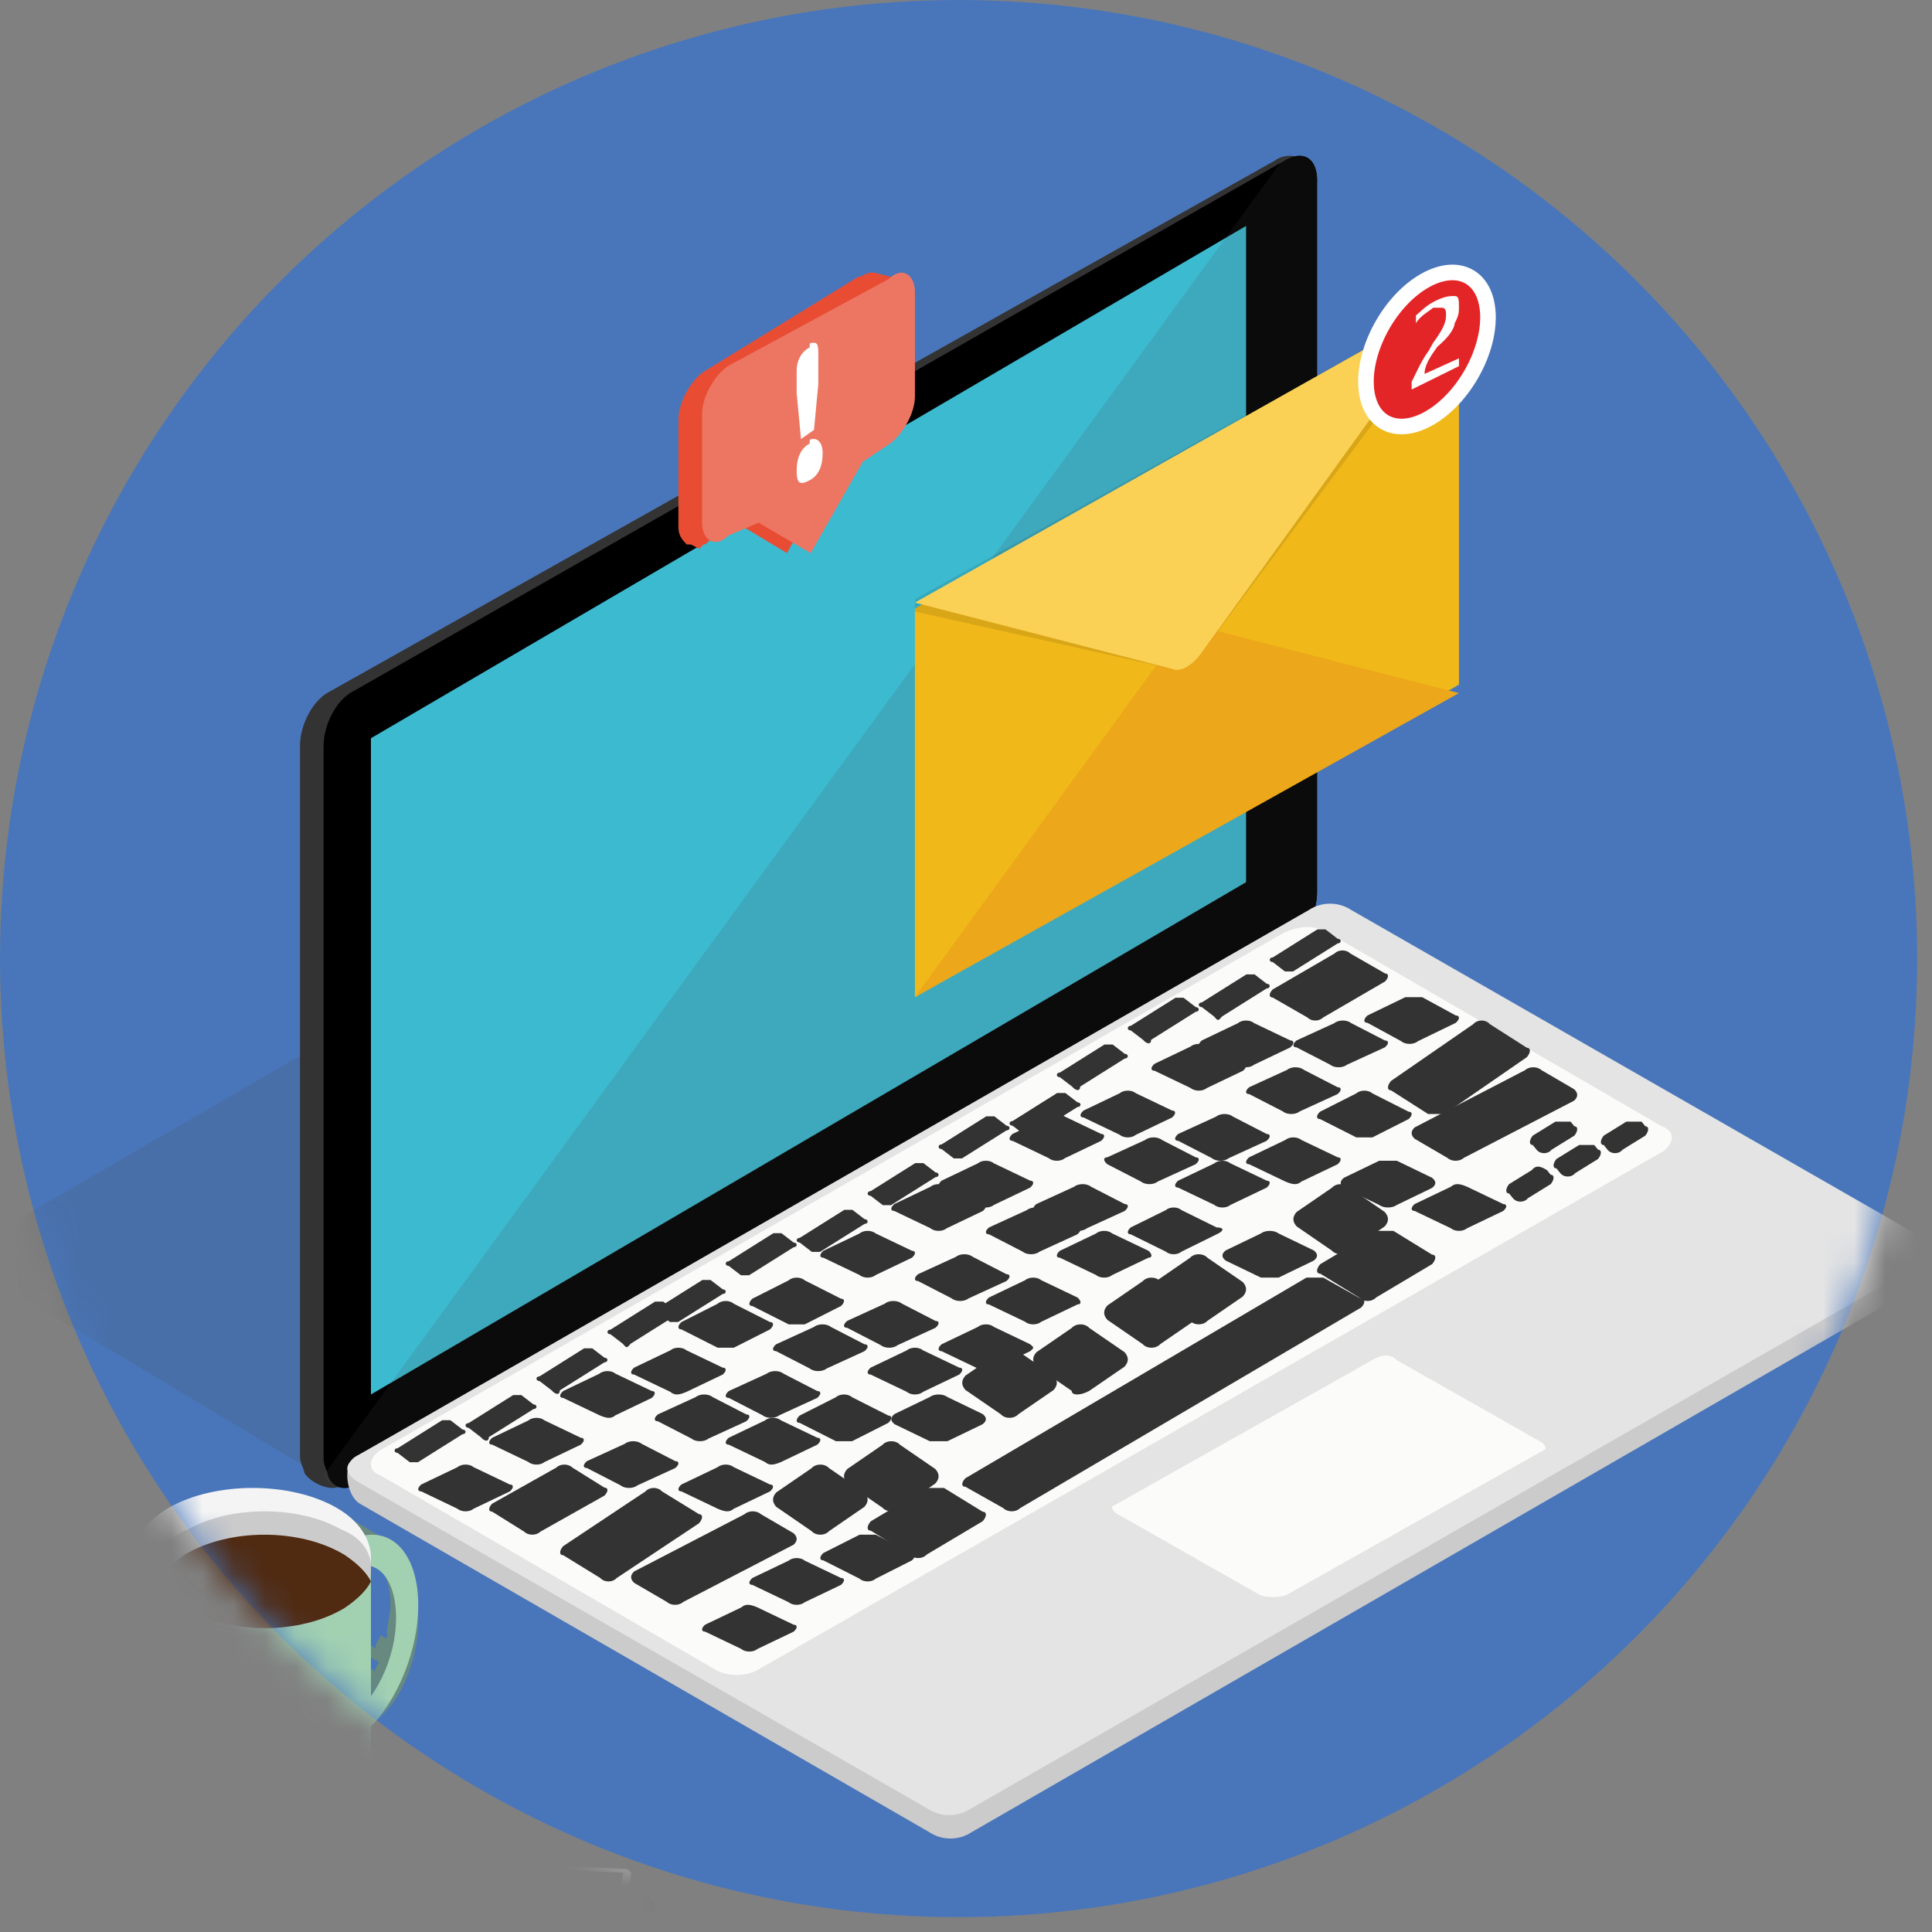 <?xml version="1.0" encoding="UTF-8"?>
<svg width="62px" height="62px" viewBox="0 0 62 62" version="1.1" xmlns="http://www.w3.org/2000/svg" xmlns:xlink="http://www.w3.org/1999/xlink">
    <rect x="0" y="0" width="62" height="62" fill="#808080" stroke="none"/>
    <title>A2186858-8EE0-47C6-BB29-37616A78C657@2x</title>
    <defs>
        <circle id="path-1" cx="30.762" cy="30.762" r="30.762"></circle>
        <linearGradient x1="50.623%" y1="53.631%" x2="52.463%" y2="46.282%" id="linearGradient-3">
            <stop stop-color="#DFDFDF" offset="0.602%"></stop>
            <stop stop-color="#D2D3D4" offset="7.804%"></stop>
            <stop stop-color="#AEB2B6" offset="21.22%"></stop>
            <stop stop-color="#8A9197" offset="33%"></stop>
            <stop stop-color="#A4A8AC" offset="42.84%"></stop>
            <stop stop-color="#B6B8BB" offset="52.21%"></stop>
            <stop stop-color="#BCBEC0" offset="59.02%"></stop>
            <stop stop-color="#BABCBE" offset="69.82%"></stop>
            <stop stop-color="#B2B4B6" offset="75.37%"></stop>
            <stop stop-color="#A6A8AA" offset="79.38%"></stop>
            <stop stop-color="#B4B6B8" offset="84.64%"></stop>
            <stop stop-color="#C8CACC" offset="93.75%"></stop>
            <stop stop-color="#CFD1D3" offset="100%"></stop>
        </linearGradient>
        <linearGradient x1="46.403%" y1="91.581%" x2="50.936%" y2="21.241%" id="linearGradient-4">
            <stop stop-color="#DFDFDF" offset="0.602%"></stop>
            <stop stop-color="#D2D3D4" offset="7.804%"></stop>
            <stop stop-color="#AEB2B6" offset="21.22%"></stop>
            <stop stop-color="#8A9197" offset="33%"></stop>
            <stop stop-color="#A4A8AC" offset="42.84%"></stop>
            <stop stop-color="#B6B8BB" offset="52.21%"></stop>
            <stop stop-color="#BCBEC0" offset="59.02%"></stop>
            <stop stop-color="#BABCBE" offset="69.82%"></stop>
            <stop stop-color="#B2B4B6" offset="75.37%"></stop>
            <stop stop-color="#A6A8AA" offset="79.38%"></stop>
            <stop stop-color="#B4B6B8" offset="84.64%"></stop>
            <stop stop-color="#C8CACC" offset="93.75%"></stop>
            <stop stop-color="#CFD1D3" offset="100%"></stop>
        </linearGradient>
        <linearGradient x1="46.721%" y1="88.081%" x2="51.254%" y2="17.74%" id="linearGradient-5">
            <stop stop-color="#DFDFDF" offset="0.602%"></stop>
            <stop stop-color="#D2D3D4" offset="7.804%"></stop>
            <stop stop-color="#AEB2B6" offset="21.22%"></stop>
            <stop stop-color="#8A9197" offset="33%"></stop>
            <stop stop-color="#A4A8AC" offset="42.84%"></stop>
            <stop stop-color="#B6B8BB" offset="52.21%"></stop>
            <stop stop-color="#BCBEC0" offset="59.02%"></stop>
            <stop stop-color="#BABCBE" offset="69.82%"></stop>
            <stop stop-color="#B2B4B6" offset="75.37%"></stop>
            <stop stop-color="#A6A8AA" offset="79.38%"></stop>
            <stop stop-color="#B4B6B8" offset="84.64%"></stop>
            <stop stop-color="#C8CACC" offset="93.75%"></stop>
            <stop stop-color="#CFD1D3" offset="100%"></stop>
        </linearGradient>
        <linearGradient x1="50.74%" y1="83.065%" x2="55.274%" y2="12.724%" id="linearGradient-6">
            <stop stop-color="#DFDFDF" offset="0.602%"></stop>
            <stop stop-color="#D2D3D4" offset="7.804%"></stop>
            <stop stop-color="#AEB2B6" offset="21.22%"></stop>
            <stop stop-color="#8A9197" offset="33%"></stop>
            <stop stop-color="#A4A8AC" offset="42.84%"></stop>
            <stop stop-color="#B6B8BB" offset="52.21%"></stop>
            <stop stop-color="#BCBEC0" offset="59.02%"></stop>
            <stop stop-color="#BABCBE" offset="69.82%"></stop>
            <stop stop-color="#B2B4B6" offset="75.37%"></stop>
            <stop stop-color="#A6A8AA" offset="79.38%"></stop>
            <stop stop-color="#B4B6B8" offset="84.64%"></stop>
            <stop stop-color="#C8CACC" offset="93.75%"></stop>
            <stop stop-color="#CFD1D3" offset="100%"></stop>
        </linearGradient>
        <linearGradient x1="49.945%" y1="86.029%" x2="54.479%" y2="15.688%" id="linearGradient-7">
            <stop stop-color="#DFDFDF" offset="0.602%"></stop>
            <stop stop-color="#D2D3D4" offset="7.804%"></stop>
            <stop stop-color="#AEB2B6" offset="21.22%"></stop>
            <stop stop-color="#8A9197" offset="33%"></stop>
            <stop stop-color="#A4A8AC" offset="42.84%"></stop>
            <stop stop-color="#B6B8BB" offset="52.21%"></stop>
            <stop stop-color="#BCBEC0" offset="59.02%"></stop>
            <stop stop-color="#BABCBE" offset="69.82%"></stop>
            <stop stop-color="#B2B4B6" offset="75.37%"></stop>
            <stop stop-color="#A6A8AA" offset="79.38%"></stop>
            <stop stop-color="#B4B6B8" offset="84.64%"></stop>
            <stop stop-color="#C8CACC" offset="93.75%"></stop>
            <stop stop-color="#CFD1D3" offset="100%"></stop>
        </linearGradient>
    </defs>
    <g id="LOGIN" stroke="none" stroke-width="1" fill="none" fill-rule="evenodd">
        <g id="FINAL" transform="translate(-222, -500)">
            <g id="Illustration-3" transform="translate(222, 500)">
                <mask id="mask-2" fill="white">
                    <use xlink:href="#path-1"></use>
                </mask>
                <use id="Mask" fill="#4976BA" xlink:href="#path-1"></use>
                <g id="4.Illustration/3.Circled/5.Item/1.Contact-Complaint" mask="url(#mask-2)">
                    <g transform="translate(-1, 5)" id="Group-20" fill-rule="nonzero">
                        <path d="M22.012,56.438 C22.012,56.156 21.744,55.734 21.476,55.734 L21.476,55.594 L21.342,55.594 L21.208,55.453 L15.984,55.172 C15.984,55.172 15.85,55.172 15.85,55.312 L15.85,55.312 L21.074,55.594 L21.074,55.734 L17.458,55.453 L17.458,55.594 L14.243,55.453 L14.243,55.453 L13.975,55.453 L13.975,55.453 L6.742,55.031 L6.742,55.031 L6.608,55.031 L6.608,55.031 L3.259,54.75 L3.259,54.75 L2.858,54.75 L2.858,54.75 L2.858,54.75 L2.858,54.75 L2.858,54.75 L2.858,54.75 L2.858,54.75 L2.054,54.891 L1.652,55.031 L1.652,55.031 L1.518,55.031 C1.518,55.031 1.518,55.031 1.518,55.031 C1.518,55.031 1.518,55.031 1.518,55.031 L1.652,55.031 L1.652,55.031 L2.054,55.312 L2.991,55.594 L2.991,55.594 L17.592,56.578 L17.592,56.719 L21.208,57 L21.208,57 L21.476,57 L21.476,57 C21.744,57 22.012,56.719 22.012,56.438 Z" id="Path" fill="#000000" opacity="0.1"></path>
                        <polygon id="Rectangle" fill="#000000" transform="translate(11.465, 55.387) rotate(-86.399) translate(-11.465, -55.387) " points="11.459 46.607 11.459 46.607 11.471 64.166 11.471 64.166"></polygon>
                        <path d="M17.458,56.699 L17.591,55.5 L21.446,55.766 C21.845,55.766 22.11,56.033 21.977,56.432 L21.977,56.432 C21.977,56.832 21.712,57.099 21.313,56.965 L17.458,56.699 Z" id="Path" fill="#000000"></path>
                        <path d="M21.253,55.096 L21.123,54.981 L16.069,54.75 C16.069,54.75 15.94,54.75 15.94,54.865 L15.94,54.865 L20.994,55.096 L20.864,56.25 L21.123,56.25 L21.253,55.096 L21.253,55.096 Z" id="Path" fill="url(#linearGradient-3)"></path>
                        <path d="M2.201,54.6 L1.746,54.75 L1.746,54.75 L1.594,54.75 C1.594,54.75 1.594,54.75 1.594,54.75 C1.594,54.75 1.594,54.75 1.594,54.75 L1.746,54.75 L1.746,54.75 L2.201,55.05 L2.96,55.35 L2.96,54.75 L2.96,54.15 L2.201,54.6 Z" id="Path" fill="url(#linearGradient-4)"></path>
                        <polygon id="Path" fill="url(#linearGradient-5)" points="6.907 55.275 6.755 55.275 6.755 54.225 6.907 54.225"></polygon>
                        <polygon id="Path" fill="url(#linearGradient-6)" points="14.649 56.025 14.194 56.025 14.346 54.975 14.649 54.975"></polygon>
                        <polygon id="Path" fill="url(#linearGradient-7)" points="3.34 55.35 2.733 55.35 2.884 54.15 3.34 54.3"></polygon>
                        <path d="M11.921,42.75 L0.202,35.722 C-0.067,35.59 -0.067,35.059 0.202,34.927 L28.084,18.75 L11.921,42.75 Z" id="Path" fill="#4E4D4D" opacity="0.15"></path>
                        <path d="M43.265,0.7 L42.854,23.49 C42.854,24.161 42.442,24.965 41.894,25.367 L11.998,42.662 C11.586,42.93 10.901,42.528 10.764,42.259 C10.764,42.125 10.627,41.991 10.627,41.723 L10.627,18.932 C10.627,18.262 11.038,17.458 11.586,17.189 L41.894,0.163 C42.442,-0.239 43.265,0.163 43.265,0.7 Z" id="Path" fill="#333333"></path>
                        <path d="M43.265,0.776 L43.265,23.643 C43.265,24.316 42.858,25.123 42.315,25.527 L12.471,42.61 C12.064,42.879 11.657,42.745 11.521,42.341 C11.521,42.206 11.386,42.072 11.386,41.803 L11.386,18.935 C11.386,18.263 11.793,17.456 12.335,17.187 L42.315,0.103 C42.858,-0.166 43.265,0.103 43.265,0.776 Z" id="Path" fill="#1A1A1A"></path>
                        <path d="M43.265,0.776 L43.265,23.643 C43.265,24.316 42.858,25.123 42.315,25.527 L12.471,42.61 C12.064,42.879 11.657,42.745 11.521,42.341 C11.521,42.206 11.386,42.072 11.386,41.803 L11.386,18.935 C11.386,18.263 11.793,17.456 12.335,17.187 L42.315,0.103 C42.858,-0.166 43.265,0.103 43.265,0.776 Z" id="Path" fill="#000000"></path>
                        <polygon id="Path" fill="#3CBAD0" points="40.988 2.25 40.988 23.31 12.904 39.75 12.904 18.69"></polygon>
                        <path d="M27.629,9.525 C27.629,9.225 27.477,9.225 27.325,9.225 C27.173,9.375 27.022,9.675 27.022,9.975 C27.022,10.275 27.173,10.275 27.325,10.275 C27.477,9.975 27.629,9.675 27.629,9.525 Z" id="Path" stroke="#000000" stroke-width="0.5" fill="#333333"></path>
                        <path d="M43.265,0.776 L43.265,23.643 C43.265,24.316 42.856,25.123 42.311,25.527 L12.339,42.61 C11.93,42.879 11.522,42.745 11.386,42.341 L42.175,0.103 L42.175,0.103 C42.856,-0.166 43.265,0.103 43.265,0.776 Z" id="Path" fill="#4E4D4D" opacity="0.15"></path>
                        <path d="M42.887,24.839 L12.39,41.754 C11.983,42.024 12.119,42.972 12.526,43.242 L30.824,53.797 C31.23,54.068 31.772,54.068 32.179,53.797 L62.676,36.206 C63.082,35.935 63.082,34.988 62.811,34.852 L44.378,24.974 C43.835,24.704 43.293,24.704 42.887,24.839 Z" id="Path" fill="#CCCBCB"></path>
                        <path d="M43.004,24.202 L12.45,41.725 C12.043,41.995 12.043,42.264 12.45,42.534 L30.783,53.048 C31.19,53.317 31.733,53.317 32.14,53.048 L62.694,35.525 C63.102,35.255 63.102,34.986 62.694,34.716 L44.362,24.202 C43.955,23.933 43.411,23.933 43.004,24.202 Z" id="Path" fill="#E4E4E4"></path>
                        <path d="M44.881,38.449 L36.64,43.087 C36.365,43.22 36.365,43.485 36.64,43.75 L41.31,46.401 C41.584,46.533 42.134,46.533 42.408,46.401 L50.649,41.762 C50.924,41.63 50.924,41.364 50.649,41.099 L45.98,38.449 C45.705,38.184 45.293,38.184 44.881,38.449 Z" id="Path" stroke="#E4E4E4" stroke-width="0.5" fill="#FBFBFA"></path>
                        <path d="M42.167,24.952 L13.208,41.537 C12.802,41.806 12.802,42.211 13.208,42.346 L23.899,48.548 C24.305,48.817 24.981,48.817 25.387,48.548 L54.346,31.963 C54.752,31.694 54.752,31.289 54.346,31.154 L43.656,24.952 C43.25,24.683 42.708,24.683 42.167,24.952 Z" id="Path" fill="#FBFBFA"></path>
                        <path d="M17.361,42.861 C17.49,42.75 17.49,42.639 17.361,42.639 L16.198,42.083 C16.069,41.972 15.811,41.972 15.681,42.083 L14.519,42.639 C14.389,42.75 14.389,42.861 14.519,42.861 L15.681,43.417 C15.811,43.528 16.069,43.528 16.198,43.417 L17.361,42.861 Z" id="Path" fill="#333333"></path>
                        <path d="M18.475,41.917 L19.638,41.361 C19.767,41.25 19.767,41.139 19.638,41.139 L18.475,40.583 C18.346,40.472 18.088,40.472 17.958,40.583 L16.796,41.139 C16.666,41.25 16.666,41.361 16.796,41.361 L17.958,41.917 C18.088,42.028 18.346,42.028 18.475,41.917 Z" id="Path" fill="#333333"></path>
                        <path d="M20.752,40.417 L21.915,39.861 C22.044,39.75 22.044,39.639 21.915,39.639 L20.752,39.083 C20.623,38.972 20.365,38.972 20.236,39.083 L19.073,39.639 C18.944,39.75 18.944,39.861 19.073,39.861 L20.236,40.417 C20.494,40.528 20.623,40.528 20.752,40.417 Z" id="Path" fill="#333333"></path>
                        <path d="M23.029,39.667 L24.192,39.111 C24.321,39 24.321,38.889 24.192,38.889 L23.029,38.333 C22.9,38.222 22.642,38.222 22.513,38.333 L21.35,38.889 C21.221,39 21.221,39.111 21.35,39.111 L22.513,39.667 C22.642,39.778 22.771,39.778 23.029,39.667 Z" id="Path" fill="#333333"></path>
                        <path d="M24.548,38.25 L25.71,37.662 C25.84,37.544 25.84,37.426 25.71,37.426 L24.548,36.838 C24.418,36.721 24.16,36.721 24.031,36.838 L22.868,37.426 C22.739,37.544 22.739,37.662 22.868,37.662 L24.031,38.25 C24.16,38.25 24.418,38.25 24.548,38.25 Z" id="Path" fill="#333333"></path>
                        <path d="M26.825,37.5 L27.987,36.912 C28.117,36.794 28.117,36.676 27.987,36.676 L26.825,36.088 C26.695,35.971 26.437,35.971 26.308,36.088 L25.145,36.676 C25.016,36.794 25.016,36.912 25.145,36.912 L26.308,37.5 C26.437,37.5 26.695,37.5 26.825,37.5 Z" id="Path" fill="#333333"></path>
                        <path d="M28.585,35.917 C28.714,36.028 28.973,36.028 29.102,35.917 L30.265,35.361 C30.394,35.25 30.394,35.139 30.265,35.139 L29.102,34.583 C28.973,34.472 28.714,34.472 28.585,34.583 L27.422,35.139 C27.293,35.25 27.293,35.361 27.422,35.361 L28.585,35.917 Z" id="Path" fill="#333333"></path>
                        <path d="M29.699,33.861 L30.862,34.417 C30.991,34.528 31.25,34.528 31.379,34.417 L32.542,33.861 C32.671,33.75 32.671,33.639 32.542,33.639 L31.379,33.083 C31.25,32.972 30.991,32.972 30.862,33.083 L29.699,33.639 C29.57,33.75 29.57,33.861 29.699,33.861 Z" id="Path" fill="#333333"></path>
                        <path d="M31.217,33.111 L32.38,33.667 C32.509,33.778 32.768,33.778 32.897,33.667 L34.06,33.111 C34.189,33 34.189,32.889 34.06,32.889 L32.897,32.333 C32.768,32.222 32.509,32.222 32.38,32.333 L31.217,32.889 C31.088,33 31.088,33.111 31.217,33.111 Z" id="Path" fill="#333333"></path>
                        <path d="M34.657,30.833 L33.494,31.389 C33.365,31.5 33.365,31.611 33.494,31.611 L34.657,32.167 C34.786,32.278 35.045,32.278 35.174,32.167 L36.337,31.611 C36.466,31.5 36.466,31.389 36.337,31.389 L35.174,30.833 C35.045,30.722 34.786,30.722 34.657,30.833 Z" id="Path" fill="#333333"></path>
                        <path d="M38.614,30.861 C38.743,30.75 38.743,30.639 38.614,30.639 L37.451,30.083 C37.322,29.972 37.064,29.972 36.934,30.083 L35.772,30.639 C35.642,30.75 35.642,30.861 35.772,30.861 L36.934,31.417 C37.064,31.528 37.322,31.528 37.451,31.417 L38.614,30.861 Z" id="Path" fill="#333333"></path>
                        <path d="M40.891,29.361 C41.02,29.25 41.02,29.139 40.891,29.139 L39.728,28.583 C39.599,28.472 39.341,28.472 39.211,28.583 L38.049,29.139 C37.92,29.25 37.92,29.361 38.049,29.361 L39.211,29.917 C39.341,30.028 39.599,30.028 39.728,29.917 L40.891,29.361 Z" id="Path" fill="#333333"></path>
                        <path d="M42.409,28.611 C42.538,28.5 42.538,28.389 42.409,28.389 L41.246,27.833 C41.117,27.722 40.859,27.722 40.73,27.833 L39.567,28.389 C39.438,28.5 39.438,28.611 39.567,28.611 L40.73,29.167 C40.859,29.278 41.117,29.278 41.246,29.167 L42.409,28.611 Z" id="Path" fill="#333333"></path>
                        <path d="M44.329,25.596 C44.205,25.468 43.956,25.468 43.831,25.596 L41.84,26.754 C41.716,26.882 41.716,27.011 41.84,27.011 L42.96,27.654 C43.085,27.782 43.333,27.782 43.458,27.654 L45.449,26.496 C45.573,26.368 45.573,26.239 45.449,26.239 L44.329,25.596 Z" id="Path" fill="#333333"></path>
                        <path d="M14.411,41.925 L15.842,41.025 C15.972,41.025 15.972,40.875 15.842,40.875 L15.452,40.575 C15.322,40.575 15.322,40.575 15.192,40.575 L13.76,41.475 C13.63,41.475 13.63,41.625 13.76,41.625 L14.151,41.925 C14.151,41.925 14.281,41.925 14.411,41.925 Z" id="Path" fill="#333333"></path>
                        <path d="M16.688,41.119 L18.119,40.219 C18.249,40.219 18.249,40.069 18.119,40.069 L17.729,39.769 C17.599,39.769 17.599,39.769 17.469,39.769 L16.037,40.669 C15.907,40.669 15.907,40.819 16.037,40.819 L16.428,41.119 C16.558,41.269 16.688,41.269 16.688,41.119 Z" id="Path" fill="#333333"></path>
                        <path d="M18.965,39.619 L20.396,38.719 C20.527,38.719 20.527,38.569 20.396,38.569 L20.006,38.269 C19.876,38.269 19.876,38.269 19.746,38.269 L18.314,39.169 C18.184,39.169 18.184,39.319 18.314,39.319 L18.705,39.619 C18.835,39.769 18.965,39.769 18.965,39.619 Z" id="Path" fill="#333333"></path>
                        <path d="M21.242,38.119 L22.673,37.219 C22.804,37.219 22.804,37.069 22.673,37.069 L22.283,36.769 C22.153,36.769 22.153,36.769 22.023,36.769 L20.592,37.669 C20.461,37.669 20.461,37.819 20.592,37.819 L20.982,38.119 C21.112,38.269 21.112,38.269 21.242,38.119 Z" id="Path" fill="#333333"></path>
                        <path d="M22.76,37.425 L24.192,36.525 C24.322,36.525 24.322,36.375 24.192,36.375 L23.801,36.075 C23.671,36.075 23.671,36.075 23.541,36.075 L22.11,36.975 C21.98,36.975 21.98,37.125 22.11,37.125 L22.5,37.425 C22.5,37.425 22.63,37.425 22.76,37.425 Z" id="Path" fill="#333333"></path>
                        <path d="M25.037,35.925 L26.469,35.025 C26.599,35.025 26.599,34.875 26.469,34.875 L26.078,34.575 C25.948,34.575 25.948,34.575 25.818,34.575 L24.387,35.475 C24.257,35.475 24.257,35.625 24.387,35.625 L24.777,35.925 C24.777,35.925 24.907,35.925 25.037,35.925 Z" id="Path" fill="#333333"></path>
                        <path d="M27.314,35.175 L28.746,34.275 C28.876,34.275 28.876,34.125 28.746,34.125 L28.355,33.825 C28.225,33.825 28.225,33.825 28.095,33.825 L26.664,34.725 C26.534,34.725 26.534,34.875 26.664,34.875 L27.054,35.175 C27.184,35.175 27.314,35.175 27.314,35.175 Z" id="Path" fill="#333333"></path>
                        <path d="M29.592,33.675 L31.023,32.775 C31.153,32.775 31.153,32.625 31.023,32.625 L30.633,32.325 C30.502,32.325 30.502,32.325 30.372,32.325 L28.941,33.225 C28.811,33.225 28.811,33.375 28.941,33.375 L29.331,33.675 C29.461,33.675 29.592,33.675 29.592,33.675 Z" id="Path" fill="#333333"></path>
                        <path d="M31.869,32.175 L33.3,31.275 C33.43,31.275 33.43,31.125 33.3,31.125 L32.91,30.825 C32.78,30.825 32.78,30.825 32.649,30.825 L31.218,31.725 C31.088,31.725 31.088,31.875 31.218,31.875 L31.608,32.175 C31.739,32.175 31.739,32.175 31.869,32.175 Z" id="Path" fill="#333333"></path>
                        <path d="M34.146,31.425 L35.577,30.525 C35.707,30.525 35.707,30.375 35.577,30.375 L35.187,30.075 C35.057,30.075 35.057,30.075 34.927,30.075 L33.495,30.975 C33.365,30.975 33.365,31.125 33.495,31.125 L33.886,31.425 C33.886,31.425 34.016,31.425 34.146,31.425 Z" id="Path" fill="#333333"></path>
                        <path d="M35.664,29.869 L37.095,28.969 C37.225,28.969 37.225,28.819 37.095,28.819 L36.705,28.519 C36.575,28.519 36.575,28.519 36.445,28.519 L35.013,29.419 C34.883,29.419 34.883,29.569 35.013,29.569 L35.404,29.869 C35.534,30.019 35.664,30.019 35.664,29.869 Z" id="Path" fill="#333333"></path>
                        <path d="M37.941,28.369 L39.372,27.469 C39.502,27.469 39.502,27.319 39.372,27.319 L38.982,27.019 C38.852,27.019 38.852,27.019 38.722,27.019 L37.29,27.919 C37.16,27.919 37.16,28.069 37.29,28.069 L37.681,28.369 C37.811,28.519 37.941,28.519 37.941,28.369 Z" id="Path" fill="#333333"></path>
                        <path d="M40.218,27.619 L41.649,26.719 C41.78,26.719 41.78,26.569 41.649,26.569 L41.259,26.269 C41.129,26.269 41.129,26.269 40.999,26.269 L39.567,27.169 C39.437,27.169 39.437,27.319 39.567,27.319 L39.958,27.619 C40.088,27.769 40.088,27.769 40.218,27.619 Z" id="Path" fill="#333333"></path>
                        <path d="M42.495,26.175 L43.927,25.275 C44.057,25.275 44.057,25.125 43.927,25.125 L43.536,24.825 C43.406,24.825 43.406,24.825 43.276,24.825 L41.845,25.725 C41.714,25.725 41.714,25.875 41.845,25.875 L42.235,26.175 C42.235,26.175 42.365,26.175 42.495,26.175 Z" id="Path" fill="#333333"></path>
                        <path d="M46.099,27 L44.884,27.588 C44.749,27.706 44.749,27.824 44.884,27.824 L45.964,28.412 C46.099,28.529 46.369,28.529 46.504,28.412 L47.718,27.824 C47.853,27.706 47.853,27.588 47.718,27.588 L46.639,27 C46.504,27 46.234,27 46.099,27 Z" id="Path" fill="#333333"></path>
                        <path d="M45.441,28.611 C45.576,28.5 45.576,28.389 45.441,28.389 L44.361,27.833 C44.227,27.722 43.957,27.722 43.822,27.833 L42.607,28.389 C42.472,28.5 42.472,28.611 42.607,28.611 L43.687,29.167 C43.822,29.278 44.092,29.278 44.227,29.167 L45.441,28.611 Z" id="Path" fill="#333333"></path>
                        <path d="M43.923,30.111 C44.058,30 44.058,29.889 43.923,29.889 L42.843,29.333 C42.708,29.222 42.439,29.222 42.304,29.333 L41.089,29.889 C40.954,30 40.954,30.111 41.089,30.111 L42.169,30.667 C42.304,30.778 42.573,30.778 42.708,30.667 L43.923,30.111 Z" id="Path" fill="#333333"></path>
                        <path d="M41.646,31.611 C41.781,31.5 41.781,31.389 41.646,31.389 L40.566,30.833 C40.431,30.722 40.161,30.722 40.027,30.833 L38.812,31.389 C38.677,31.5 38.677,31.611 38.812,31.611 L39.892,32.167 C40.027,32.278 40.296,32.278 40.431,32.167 L41.646,31.611 Z" id="Path" fill="#333333"></path>
                        <path d="M36.535,32.361 L37.614,32.917 C37.749,33.028 38.019,33.028 38.154,32.917 L39.369,32.361 C39.504,32.25 39.504,32.139 39.369,32.139 L38.289,31.583 C38.154,31.472 37.884,31.472 37.749,31.583 L36.535,32.139 C36.4,32.139 36.4,32.25 36.535,32.361 Z" id="Path" fill="#333333"></path>
                        <path d="M34.258,33.861 L35.337,34.417 C35.472,34.528 35.742,34.528 35.877,34.417 L37.092,33.861 C37.227,33.75 37.227,33.639 37.092,33.639 L36.012,33.083 C35.877,32.972 35.607,32.972 35.472,33.083 L34.258,33.639 C34.123,33.75 34.123,33.861 34.258,33.861 Z" id="Path" fill="#333333"></path>
                        <path d="M35.573,34.611 C35.708,34.5 35.708,34.389 35.573,34.389 L34.494,33.833 C34.359,33.722 34.089,33.722 33.954,33.833 L32.74,34.389 C32.605,34.5 32.605,34.611 32.74,34.611 L33.819,35.167 C33.954,35.278 34.224,35.278 34.359,35.167 L35.573,34.611 Z" id="Path" fill="#333333"></path>
                        <path d="M33.296,36.111 C33.431,36 33.431,35.889 33.296,35.889 L32.217,35.333 C32.082,35.222 31.812,35.222 31.677,35.333 L30.463,35.889 C30.328,36 30.328,36.111 30.463,36.111 L31.542,36.667 C31.677,36.778 31.947,36.778 32.082,36.667 L33.296,36.111 Z" id="Path" fill="#333333"></path>
                        <path d="M31.019,37.611 C31.154,37.5 31.154,37.389 31.019,37.389 L29.94,36.833 C29.805,36.722 29.535,36.722 29.4,36.833 L28.186,37.389 C28.051,37.5 28.051,37.611 28.186,37.611 L29.265,38.167 C29.4,38.278 29.67,38.278 29.805,38.167 L31.019,37.611 Z" id="Path" fill="#333333"></path>
                        <path d="M28.742,38.361 C28.877,38.25 28.877,38.139 28.742,38.139 L27.663,37.583 C27.528,37.472 27.258,37.472 27.123,37.583 L25.908,38.139 C25.773,38.25 25.773,38.361 25.908,38.361 L26.988,38.917 C27.123,39.028 27.393,39.028 27.528,38.917 L28.742,38.361 Z" id="Path" fill="#333333"></path>
                        <path d="M27.224,39.861 C27.359,39.75 27.359,39.639 27.224,39.639 L26.145,39.083 C26.01,38.972 25.74,38.972 25.605,39.083 L24.39,39.639 C24.255,39.75 24.255,39.861 24.39,39.861 L25.47,40.417 C25.605,40.528 25.875,40.528 26.01,40.417 L27.224,39.861 Z" id="Path" fill="#333333"></path>
                        <path d="M24.947,40.611 C25.082,40.5 25.082,40.389 24.947,40.389 L23.867,39.833 C23.733,39.722 23.463,39.722 23.328,39.833 L22.113,40.389 C21.978,40.5 21.978,40.611 22.113,40.611 L23.193,41.167 C23.328,41.278 23.598,41.278 23.733,41.167 L24.947,40.611 Z" id="Path" fill="#333333"></path>
                        <path d="M22.67,41.889 L21.59,41.333 C21.455,41.222 21.186,41.222 21.051,41.333 L19.836,41.889 C19.701,42 19.701,42.111 19.836,42.111 L20.916,42.667 C21.051,42.778 21.32,42.778 21.455,42.667 L22.67,42.111 C22.805,42 22.805,41.889 22.67,41.889 Z" id="Path" fill="#333333"></path>
                        <path d="M17.824,44.154 C17.953,44.282 18.21,44.282 18.339,44.154 L20.397,42.996 C20.526,42.868 20.526,42.739 20.397,42.739 L19.368,42.096 C19.24,41.968 18.982,41.968 18.854,42.096 L16.795,43.254 C16.667,43.382 16.667,43.511 16.795,43.511 L17.824,44.154 Z" id="Path" fill="#333333"></path>
                        <path d="M45.042,31.5 L46.204,30.912 C46.334,30.794 46.334,30.676 46.204,30.676 L45.042,30.088 C44.912,29.971 44.654,29.971 44.525,30.088 L43.362,30.676 C43.233,30.794 43.233,30.912 43.362,30.912 L44.525,31.5 C44.654,31.5 44.912,31.5 45.042,31.5 Z" id="Path" fill="#333333"></path>
                        <path d="M42.764,32.917 L43.927,32.361 C44.056,32.25 44.056,32.139 43.927,32.139 L42.764,31.583 C42.635,31.472 42.377,31.472 42.248,31.583 L41.085,32.139 C40.956,32.25 40.956,32.361 41.085,32.361 L42.248,32.917 C42.506,33.028 42.635,33.028 42.764,32.917 Z" id="Path" fill="#333333"></path>
                        <path d="M41.65,32.889 L40.487,32.333 C40.358,32.222 40.1,32.222 39.971,32.333 L38.808,32.889 C38.679,33 38.679,33.111 38.808,33.111 L39.971,33.667 C40.1,33.778 40.358,33.778 40.487,33.667 L41.65,33.111 C41.779,33 41.779,32.889 41.65,32.889 Z" id="Path" fill="#333333"></path>
                        <path d="M40.041,34.389 L38.914,33.833 C38.789,33.722 38.539,33.722 38.413,33.833 L37.287,34.389 C37.161,34.5 37.161,34.611 37.287,34.611 L38.413,35.167 C38.539,35.278 38.789,35.278 38.914,35.167 L40.041,34.611 C40.292,34.5 40.292,34.389 40.041,34.389 Z" id="Path" fill="#333333"></path>
                        <path d="M37.855,35.139 L36.692,34.583 C36.563,34.472 36.305,34.472 36.175,34.583 L35.013,35.139 C34.883,35.25 34.883,35.361 35.013,35.361 L36.175,35.917 C36.305,36.028 36.563,36.028 36.692,35.917 L37.855,35.361 C37.984,35.361 37.984,35.25 37.855,35.139 Z" id="Path" fill="#333333"></path>
                        <path d="M35.578,36.639 L34.415,36.083 C34.286,35.972 34.027,35.972 33.898,36.083 L32.735,36.639 C32.606,36.75 32.606,36.861 32.735,36.861 L33.898,37.417 C34.027,37.528 34.286,37.528 34.415,37.417 L35.578,36.861 C35.707,36.861 35.707,36.75 35.578,36.639 Z" id="Path" fill="#333333"></path>
                        <path d="M34.06,38.139 L32.897,37.583 C32.768,37.472 32.509,37.472 32.38,37.583 L31.217,38.139 C31.088,38.25 31.088,38.361 31.217,38.361 L32.38,38.917 C32.509,39.028 32.768,39.028 32.897,38.917 L34.06,38.361 C34.189,38.25 34.189,38.25 34.06,38.139 Z" id="Path" fill="#333333"></path>
                        <path d="M31.783,38.889 L30.62,38.333 C30.491,38.222 30.232,38.222 30.103,38.333 L28.94,38.889 C28.811,39 28.811,39.111 28.94,39.111 L30.103,39.667 C30.232,39.778 30.491,39.778 30.62,39.667 L31.783,39.111 C31.912,39 31.912,38.889 31.783,38.889 Z" id="Path" fill="#333333"></path>
                        <path d="M28.343,41.25 L29.506,40.662 C29.635,40.544 29.635,40.426 29.506,40.426 L28.343,39.838 C28.214,39.721 27.955,39.721 27.826,39.838 L26.663,40.426 C26.534,40.544 26.534,40.662 26.663,40.662 L27.826,41.25 C27.955,41.25 28.214,41.25 28.343,41.25 Z" id="Path" fill="#333333"></path>
                        <path d="M26.066,41.917 L27.228,41.361 C27.358,41.25 27.358,41.139 27.228,41.139 L26.066,40.583 C25.936,40.472 25.678,40.472 25.549,40.583 L24.386,41.139 C24.257,41.25 24.257,41.361 24.386,41.361 L25.549,41.917 C25.678,42.028 25.807,42.028 26.066,41.917 Z" id="Path" fill="#333333"></path>
                        <path d="M24.548,43.417 L25.71,42.861 C25.84,42.75 25.84,42.639 25.71,42.639 L24.548,42.083 C24.418,41.972 24.16,41.972 24.031,42.083 L22.868,42.639 C22.739,42.75 22.739,42.861 22.868,42.861 L24.031,43.417 C24.289,43.528 24.418,43.528 24.548,43.417 Z" id="Path" fill="#333333"></path>
                        <path d="M20.791,45.64 L23.431,43.884 C23.563,43.738 23.563,43.591 23.431,43.591 L22.243,42.86 C22.111,42.713 21.847,42.713 21.715,42.86 L19.075,44.616 C18.943,44.762 18.943,44.909 19.075,44.909 L20.263,45.64 C20.395,45.787 20.659,45.787 20.791,45.64 Z" id="Path" fill="#333333"></path>
                        <path d="M47.357,30.75 L49.997,28.927 C50.129,28.775 50.129,28.623 49.997,28.623 L48.809,27.864 C48.677,27.712 48.413,27.712 48.281,27.864 L45.641,29.687 C45.509,29.839 45.509,29.991 45.641,29.991 L46.829,30.75 C47.093,30.75 47.225,30.75 47.357,30.75 Z" id="Path" fill="#333333"></path>
                        <path d="M45.26,32.25 L44.13,32.795 C43.989,32.905 43.989,33.014 44.13,33.123 L45.26,33.668 C45.401,33.777 45.683,33.777 45.825,33.668 L46.954,33.123 C47.096,33.014 47.096,32.905 46.954,32.795 L45.825,32.25 C45.825,32.25 45.542,32.25 45.26,32.25 Z" id="Path" fill="#333333"></path>
                        <path d="M43.742,33.116 L42.612,33.892 C42.471,34.047 42.471,34.203 42.612,34.358 L43.742,35.134 C43.883,35.289 44.165,35.289 44.307,35.134 L45.436,34.358 C45.577,34.203 45.577,34.047 45.436,33.892 L44.307,33.116 C44.165,32.961 43.883,32.961 43.742,33.116 Z" id="Path" fill="#333333"></path>
                        <path d="M42.029,36 L43.159,35.455 C43.3,35.345 43.3,35.236 43.159,35.127 L42.029,34.582 C41.888,34.473 41.606,34.473 41.465,34.582 L40.335,35.127 C40.194,35.236 40.194,35.345 40.335,35.455 L41.465,36 C41.606,36 41.888,36 42.029,36 Z" id="Path" fill="#333333"></path>
                        <path d="M39.752,37.384 L40.882,36.608 C41.023,36.453 41.023,36.297 40.882,36.142 L39.752,35.366 C39.611,35.211 39.329,35.211 39.187,35.366 L38.058,36.142 C37.917,36.297 37.917,36.453 38.058,36.608 L39.187,37.384 C39.329,37.539 39.611,37.539 39.752,37.384 Z" id="Path" fill="#333333"></path>
                        <path d="M38.234,38.134 L39.364,37.358 C39.505,37.203 39.505,37.047 39.364,36.892 L38.234,36.116 C38.093,35.961 37.811,35.961 37.669,36.116 L36.54,36.892 C36.398,37.047 36.398,37.203 36.54,37.358 L37.669,38.134 C37.811,38.289 38.093,38.289 38.234,38.134 Z" id="Path" fill="#333333"></path>
                        <path d="M35.957,39.634 L37.087,38.858 C37.228,38.703 37.228,38.547 37.087,38.392 L35.957,37.616 C35.816,37.461 35.533,37.461 35.392,37.616 L34.263,38.392 C34.121,38.547 34.121,38.703 34.263,38.858 L35.392,39.634 C35.392,39.789 35.675,39.789 35.957,39.634 Z" id="Path" fill="#333333"></path>
                        <path d="M33.68,40.384 L34.81,39.608 C34.951,39.453 34.951,39.297 34.81,39.142 L33.68,38.366 C33.539,38.211 33.256,38.211 33.115,38.366 L31.985,39.142 C31.844,39.297 31.844,39.453 31.985,39.608 L33.115,40.384 C33.256,40.539 33.539,40.539 33.68,40.384 Z" id="Path" fill="#333333"></path>
                        <path d="M31.403,41.25 L32.533,40.705 C32.674,40.595 32.674,40.486 32.533,40.377 L31.403,39.832 C31.262,39.723 30.979,39.723 30.838,39.832 L29.708,40.377 C29.567,40.486 29.567,40.595 29.708,40.705 L30.838,41.25 C30.979,41.25 31.262,41.25 31.403,41.25 Z" id="Path" fill="#333333"></path>
                        <path d="M29.32,41.366 L28.19,42.142 C28.049,42.297 28.049,42.453 28.19,42.608 L29.32,43.384 C29.461,43.539 29.744,43.539 29.885,43.384 L31.015,42.608 C31.156,42.453 31.156,42.297 31.015,42.142 L29.885,41.366 C29.744,41.211 29.461,41.211 29.32,41.366 Z" id="Path" fill="#333333"></path>
                        <path d="M28.737,42.892 L27.608,42.116 C27.467,41.961 27.184,41.961 27.043,42.116 L25.913,42.892 C25.772,43.047 25.772,43.203 25.913,43.358 L27.043,44.134 C27.184,44.289 27.467,44.289 27.608,44.134 L28.737,43.358 C28.879,43.203 28.879,43.047 28.737,42.892 Z" id="Path" fill="#333333"></path>
                        <path d="M26.468,44.204 L25.418,43.592 C25.287,43.469 25.025,43.469 24.894,43.592 L21.351,45.429 C21.22,45.551 21.22,45.673 21.351,45.796 L22.401,46.408 C22.532,46.531 22.795,46.531 22.926,46.408 L26.468,44.571 C26.599,44.449 26.599,44.327 26.468,44.204 Z" id="Path" fill="#333333"></path>
                        <path d="M49.942,29.342 L46.4,31.179 C46.268,31.301 46.268,31.423 46.4,31.546 L47.449,32.158 C47.58,32.281 47.843,32.281 47.974,32.158 L51.516,30.321 C51.647,30.199 51.647,30.077 51.516,29.954 L50.467,29.342 C50.335,29.219 50.073,29.219 49.942,29.342 Z" id="Path" fill="#333333"></path>
                        <path d="M47.561,33.083 L46.398,33.639 C46.269,33.75 46.269,33.861 46.398,33.861 L47.561,34.417 C47.69,34.528 47.948,34.528 48.078,34.417 L49.24,33.861 C49.37,33.75 49.37,33.639 49.24,33.639 L48.078,33.083 C47.819,32.972 47.69,32.972 47.561,33.083 Z" id="Path" fill="#333333"></path>
                        <path d="M50.157,32.55 L49.428,33 C49.307,33.15 49.307,33.3 49.428,33.3 L49.55,33.45 C49.671,33.6 49.914,33.6 50.036,33.45 L50.764,33 C50.886,32.85 50.886,32.7 50.764,32.7 L50.643,32.55 C50.4,32.4 50.279,32.4 50.157,32.55 Z" id="Path" fill="#333333"></path>
                        <path d="M51.675,31.744 L50.947,32.194 C50.825,32.344 50.825,32.494 50.947,32.494 L51.068,32.644 C51.189,32.794 51.432,32.794 51.554,32.644 L52.282,32.194 C52.404,32.044 52.404,31.894 52.282,31.894 L52.161,31.744 C51.918,31.744 51.797,31.744 51.675,31.744 Z" id="Path" fill="#333333"></path>
                        <path d="M53.193,30.994 L52.465,31.444 C52.343,31.594 52.343,31.744 52.465,31.744 L52.586,31.894 C52.707,32.044 52.95,32.044 53.072,31.894 L53.8,31.444 C53.922,31.294 53.922,31.144 53.8,31.144 L53.679,30.994 C53.558,30.994 53.315,30.994 53.193,30.994 Z" id="Path" fill="#333333"></path>
                        <path d="M50.916,30.994 L50.187,31.444 C50.066,31.594 50.066,31.744 50.187,31.744 L50.309,31.894 C50.43,32.044 50.673,32.044 50.795,31.894 L51.523,31.444 C51.645,31.294 51.645,31.144 51.523,31.144 L51.402,30.994 C51.159,30.994 51.038,30.994 50.916,30.994 Z" id="Path" fill="#333333"></path>
                        <path d="M30.741,42.75 L28.947,43.818 C28.809,43.97 28.809,44.123 28.947,44.123 L30.189,44.886 C30.327,45.038 30.603,45.038 30.741,44.886 L32.535,43.818 C32.673,43.665 32.673,43.513 32.535,43.513 L31.293,42.75 C31.155,42.75 30.879,42.75 30.741,42.75 Z" id="Path" fill="#333333"></path>
                        <path d="M45.163,34.5 L43.369,35.568 C43.231,35.72 43.231,35.873 43.369,35.873 L44.611,36.636 C44.749,36.788 45.025,36.788 45.163,36.636 L46.957,35.568 C47.095,35.415 47.095,35.263 46.957,35.263 L45.715,34.5 C45.577,34.5 45.301,34.5 45.163,34.5 Z" id="Path" fill="#333333"></path>
                        <path d="M28.585,44.25 L27.422,44.838 C27.293,44.956 27.293,45.074 27.422,45.074 L28.585,45.662 C28.714,45.779 28.973,45.779 29.102,45.662 L30.265,45.074 C30.394,44.956 30.394,44.838 30.265,44.838 L29.102,44.25 C28.843,44.25 28.714,44.25 28.585,44.25 Z" id="Path" fill="#333333"></path>
                        <path d="M26.308,45.083 L25.145,45.639 C25.016,45.75 25.016,45.861 25.145,45.861 L26.308,46.417 C26.437,46.528 26.695,46.528 26.825,46.417 L27.987,45.861 C28.117,45.75 28.117,45.639 27.987,45.639 L26.825,45.083 C26.695,44.972 26.437,44.972 26.308,45.083 Z" id="Path" fill="#333333"></path>
                        <path d="M24.79,46.583 L23.627,47.139 C23.498,47.25 23.498,47.361 23.627,47.361 L24.79,47.917 C24.919,48.028 25.177,48.028 25.307,47.917 L26.469,47.361 C26.599,47.25 26.599,47.139 26.469,47.139 L25.307,46.583 C25.048,46.472 24.919,46.472 24.79,46.583 Z" id="Path" fill="#333333"></path>
                        <path d="M42.925,36 L31.981,42.438 C31.846,42.575 31.846,42.712 31.981,42.712 L33.197,43.397 C33.332,43.534 33.602,43.534 33.737,43.397 L44.682,36.959 C44.817,36.822 44.817,36.685 44.682,36.685 L43.466,36 C43.331,36 43.06,36 42.925,36 Z" id="Path" fill="#333333"></path>
                        <path d="M12.904,50.555 C12.904,50.835 12.766,51.115 12.628,51.395 C12.352,51.815 12.076,52.095 11.524,52.515 C9.729,53.495 6.969,53.495 5.175,52.515 C4.623,52.235 4.347,51.815 4.071,51.395 C3.933,51.115 3.795,50.835 3.795,50.555 C3.795,49.855 4.209,49.155 5.175,48.735 C6.969,47.755 9.729,47.755 11.524,48.735 C12.49,49.295 12.904,49.855 12.904,50.555 Z" id="Path" fill="#000000" opacity="0.2"></path>
                        <polygon id="Path" fill="#9D3429" points="12.676 51 11.613 50.4 11.613 49.5 12.676 49.95"></polygon>
                        <path d="M12.904,45 L13.789,45.538 C14.169,45.808 14.422,46.346 14.422,47.019 C14.422,48.365 13.789,49.712 13.03,50.25 L12.145,49.712 C12.904,49.173 13.536,47.827 13.536,46.481 C13.536,45.808 13.283,45.269 12.904,45 Z" id="SVGID_6_" fill="#678980"></path>
                        <path d="M12.524,49.95 L11.461,49.35 C11.613,49.35 11.765,49.2 11.765,49.05 L12.828,49.65 C12.676,49.8 12.676,49.95 12.524,49.95" id="Path" fill="#678980"></path>
                        <path d="M12.524,49.95 L11.461,49.35 C11.613,49.35 11.613,49.2 11.765,49.05 L12.828,49.65 C12.676,49.8 12.676,49.8 12.524,49.95" id="Path" fill="#678980"></path>
                        <path d="M13.359,49.875 L12.296,49.275 C12.296,49.275 12.448,49.125 12.448,49.125 L13.511,49.725 C13.511,49.725 13.359,49.875 13.359,49.875" id="Path" fill="#678980"></path>
                        <path d="M13.359,49.125 L12.296,48.525 C12.296,48.525 12.448,48.375 12.448,48.375 L13.511,48.975 C13.511,48.975 13.359,48.975 13.359,49.125" id="Path" fill="#678980"></path>
                        <path d="M13.359,49.2 L12.296,48.6 C12.296,48.45 12.448,48.45 12.448,48.3 L13.511,48.9 C13.511,49.05 13.359,49.2 13.359,49.2" id="Path" fill="#678980"></path>
                        <path d="M13.359,49.2 L12.296,48.6 C12.296,48.45 12.448,48.45 12.448,48.3 L13.511,48.9 C13.511,49.05 13.359,49.05 13.359,49.2" id="Path" fill="#678980"></path>
                        <path d="M13.359,48.45 L12.296,47.85 C12.296,47.7 12.448,47.7 12.448,47.55 L13.511,48.15 C13.359,48.3 13.359,48.3 13.359,48.45" id="Path" fill="#678980"></path>
                        <path d="M14.118,48.45 L13.055,47.85 C13.055,47.7 13.207,47.55 13.207,47.55 L14.27,48.15 C14.118,48.15 14.118,48.3 14.118,48.45" id="Path" fill="#678980"></path>
                        <path d="M14.118,48.525 L13.055,47.925 C13.055,47.775 13.207,47.625 13.207,47.475 L14.27,48.075 C14.118,48.225 14.118,48.375 14.118,48.525" id="Path" fill="#678980"></path>
                        <path d="M14.295,48 L13.41,47.455 C13.41,47.182 13.536,46.773 13.536,46.5 C13.536,45.682 13.283,45.136 12.904,45 L13.789,45.545 C14.169,45.818 14.422,46.364 14.422,47.045 C14.295,47.455 14.295,47.727 14.295,48" id="Path" fill="#678980"></path>
                        <path d="M12.666,43.98 L13.663,44.58 C13.236,44.28 12.809,44.43 12.382,44.73 L11.386,44.13 C11.812,43.68 12.239,43.68 12.666,43.98 Z" id="SVGID_8_" fill="#678980"></path>
                        <path d="M12.524,44.625 L11.461,44.025 C11.613,44.025 11.613,43.875 11.765,43.875 L12.828,44.475 C12.676,44.475 12.524,44.625 12.524,44.625" id="Path" fill="#678980"></path>
                        <path d="M12.524,44.625 L11.461,44.025 C11.613,44.025 11.613,44.025 11.765,43.875 L12.828,44.475 C12.676,44.625 12.676,44.625 12.524,44.625" id="Path" fill="#678980"></path>
                        <path d="M13.283,44.55 L12.22,43.95 C12.372,43.95 12.372,43.95 12.524,43.95 L13.587,44.55 C13.435,44.4 13.435,44.4 13.283,44.55" id="Path" fill="#678980"></path>
                        <path d="M13.359,44.494 L12.296,43.894 C12.296,43.894 12.448,43.894 12.448,43.894 L13.511,44.494 C13.511,44.644 13.359,44.644 13.359,44.494" id="Path" fill="#678980"></path>
                        <path d="M13.359,44.55 L12.296,43.95 C12.296,43.95 12.448,43.95 12.448,43.95 L13.511,44.55 C13.511,44.55 13.359,44.55 13.359,44.55" id="Path" fill="#678980"></path>
                        <path d="M13.378,44.55 L12.315,43.95 C12.315,43.95 12.467,43.95 12.467,43.95 L13.378,44.55 C13.53,44.55 13.53,44.55 13.378,44.55" id="Path" fill="#678980"></path>
                        <polygon id="Path" fill="#9D3429" points="12.676 45.75 11.613 45.205 11.613 44.25 12.676 44.795"></polygon>
                        <path d="M12.145,44.471 C13.425,43.79 14.422,44.743 14.422,46.511 C14.422,48.279 13.425,50.32 12.145,51 L12.145,50.184 C12.998,49.64 13.71,48.279 13.71,46.919 C13.71,45.559 12.998,44.879 12.145,45.423 L12.145,44.471 Z" id="Path" fill="#A2D1B2"></path>
                        <path d="M12.904,45 L5.313,45 L5.313,51.305 L5.313,51.305 C5.313,51.841 5.72,52.378 6.398,52.646 C7.889,53.451 10.328,53.451 11.819,52.646 C12.497,52.244 12.904,51.707 12.904,51.305 L12.904,51.305 L12.904,45 Z" id="Path" fill="#A2D1B2"></path>
                        <path d="M11.795,46.617 C13.273,45.773 13.273,44.227 11.795,43.383 C10.318,42.539 7.899,42.539 6.422,43.383 C4.944,44.227 4.944,45.773 6.422,46.617 C7.899,47.461 10.452,47.461 11.795,46.617 Z" id="Path" fill="#F4F4F4"></path>
                        <path d="M12.904,45.246 C12.904,45.504 12.904,45.634 12.767,45.892 C12.63,46.151 12.357,46.409 11.947,46.668 C10.581,47.444 8.395,47.444 7.029,46.668 C6.619,46.409 6.346,46.151 6.209,45.892 C6.072,45.763 6.072,45.504 6.072,45.375 C6.072,44.858 6.346,44.341 7.029,44.082 C8.395,43.306 10.581,43.306 11.947,44.082 C12.63,44.341 12.904,44.858 12.904,45.246 Z" id="Path" fill="#CCCBCB"></path>
                        <path d="M12.904,45.75 C12.761,46.036 12.477,46.321 12.05,46.607 C10.627,47.464 8.349,47.464 6.926,46.607 C6.499,46.321 6.215,46.036 6.072,45.75 C6.215,45.464 6.499,45.179 6.926,44.893 C8.349,44.036 10.627,44.036 12.05,44.893 C12.477,45.179 12.761,45.464 12.904,45.75 Z" id="Path" fill="#502A11"></path>
                        <polygon id="Path" fill="#F0B819" points="47.819 4.5 47.819 16.97 30.361 27 30.361 14.53"></polygon>
                        <polygon id="Path" fill="#EDA71A" points="30.361 27 39.09 15 47.819 17.242"></polygon>
                        <path d="M47.819,4.5 L47.819,4.894 L39.571,15.94 C39.297,16.334 38.884,16.597 38.609,16.466 L30.361,14.625 L30.361,14.23 L47.819,4.5 Z" id="Path" fill="#000000" opacity="0.1"></path>
                        <path d="M30.361,14.338 L38.609,16.465 C38.884,16.598 39.297,16.332 39.571,15.934 L47.819,4.5 L30.361,14.338 Z" id="Path" fill="#FBD155"></path>
                        <ellipse id="Oval" stroke="#FFFFFF" stroke-width="0.5" fill="#E42528" transform="translate(46.793, 6.215) rotate(-59.689) translate(-46.793, -6.215) " cx="46.793" cy="6.215" rx="2.7" ry="1.629"></ellipse>
                        <path d="M46.301,7.5 L46.301,7.25 C46.439,7 46.577,6.625 46.853,6.25 L46.991,6 C47.267,5.625 47.405,5.375 47.405,5.125 C47.405,5 47.405,4.875 47.267,4.875 C47.129,4.875 47.129,4.875 46.991,4.875 C46.853,5 46.577,5.125 46.439,5.375 L46.439,5.125 C46.715,4.875 46.853,4.75 47.129,4.625 C47.405,4.5 47.543,4.5 47.681,4.5 C47.819,4.5 47.819,4.625 47.819,4.875 C47.819,5 47.819,5.125 47.681,5.375 C47.681,5.5 47.543,5.75 47.267,6 L47.129,6.125 C46.853,6.5 46.715,6.75 46.715,7 L47.819,6.5 L47.819,6.75 L46.301,7.5 Z" id="Path" fill="#FFFFFF"></path>
                        <path d="M28.933,3.75 C28.799,3.75 28.665,3.888 28.531,3.888 L23.575,6.935 C23.173,7.212 22.771,7.904 22.771,8.458 L22.771,11.919 C22.771,12.196 22.905,12.335 23.039,12.473 L23.039,12.473 C23.039,12.473 23.039,12.473 23.173,12.473 L23.441,12.612 L23.575,12.473 C23.709,12.473 23.709,12.335 23.843,12.335 L24.646,11.781 L26.254,12.75 L27.861,9.842 L28.665,9.288 C29.067,9.012 29.468,8.319 29.468,7.765 L29.468,4.304 C29.468,4.165 29.468,4.165 29.468,4.027 L29.602,3.888 L29.067,3.75 C29.067,3.75 29.067,3.75 28.933,3.75 L28.933,3.75 Z" id="Path" fill="#E84D34"></path>
                        <path d="M24.367,6.745 C23.948,7.024 23.53,7.722 23.53,8.281 L23.53,11.772 C23.53,12.331 23.948,12.61 24.367,12.191 L25.343,11.772 L27.015,12.75 L28.688,9.817 L29.525,9.259 C29.943,8.979 30.361,8.281 30.361,7.722 L30.361,4.371 C30.361,3.812 29.943,3.533 29.525,3.952 L24.367,6.745 Z" id="Path" fill="#ED7663"></path>
                        <path d="M27.122,6 C26.983,6 26.983,6 26.983,6.147 C26.705,6.294 26.566,6.588 26.566,6.882 L26.566,6.882 L26.566,6.882 L26.566,7.618 L26.705,9.088 L27.122,8.794 L27.261,7.324 L27.261,6.441 C27.261,6.147 27.261,6 27.122,6 L27.122,6 Z M27.122,9.088 C26.983,9.088 26.983,9.088 26.983,9.235 C26.705,9.383 26.566,9.677 26.566,10.118 C26.566,10.559 26.705,10.559 26.983,10.412 C27.261,10.265 27.4,9.971 27.4,9.53 C27.4,9.235 27.261,9.088 27.122,9.088 L27.122,9.088 Z" id="Shape" fill="#FFFFFF"></path>
                    </g>
                </g>
            </g>
        </g>
    </g>
</svg>
